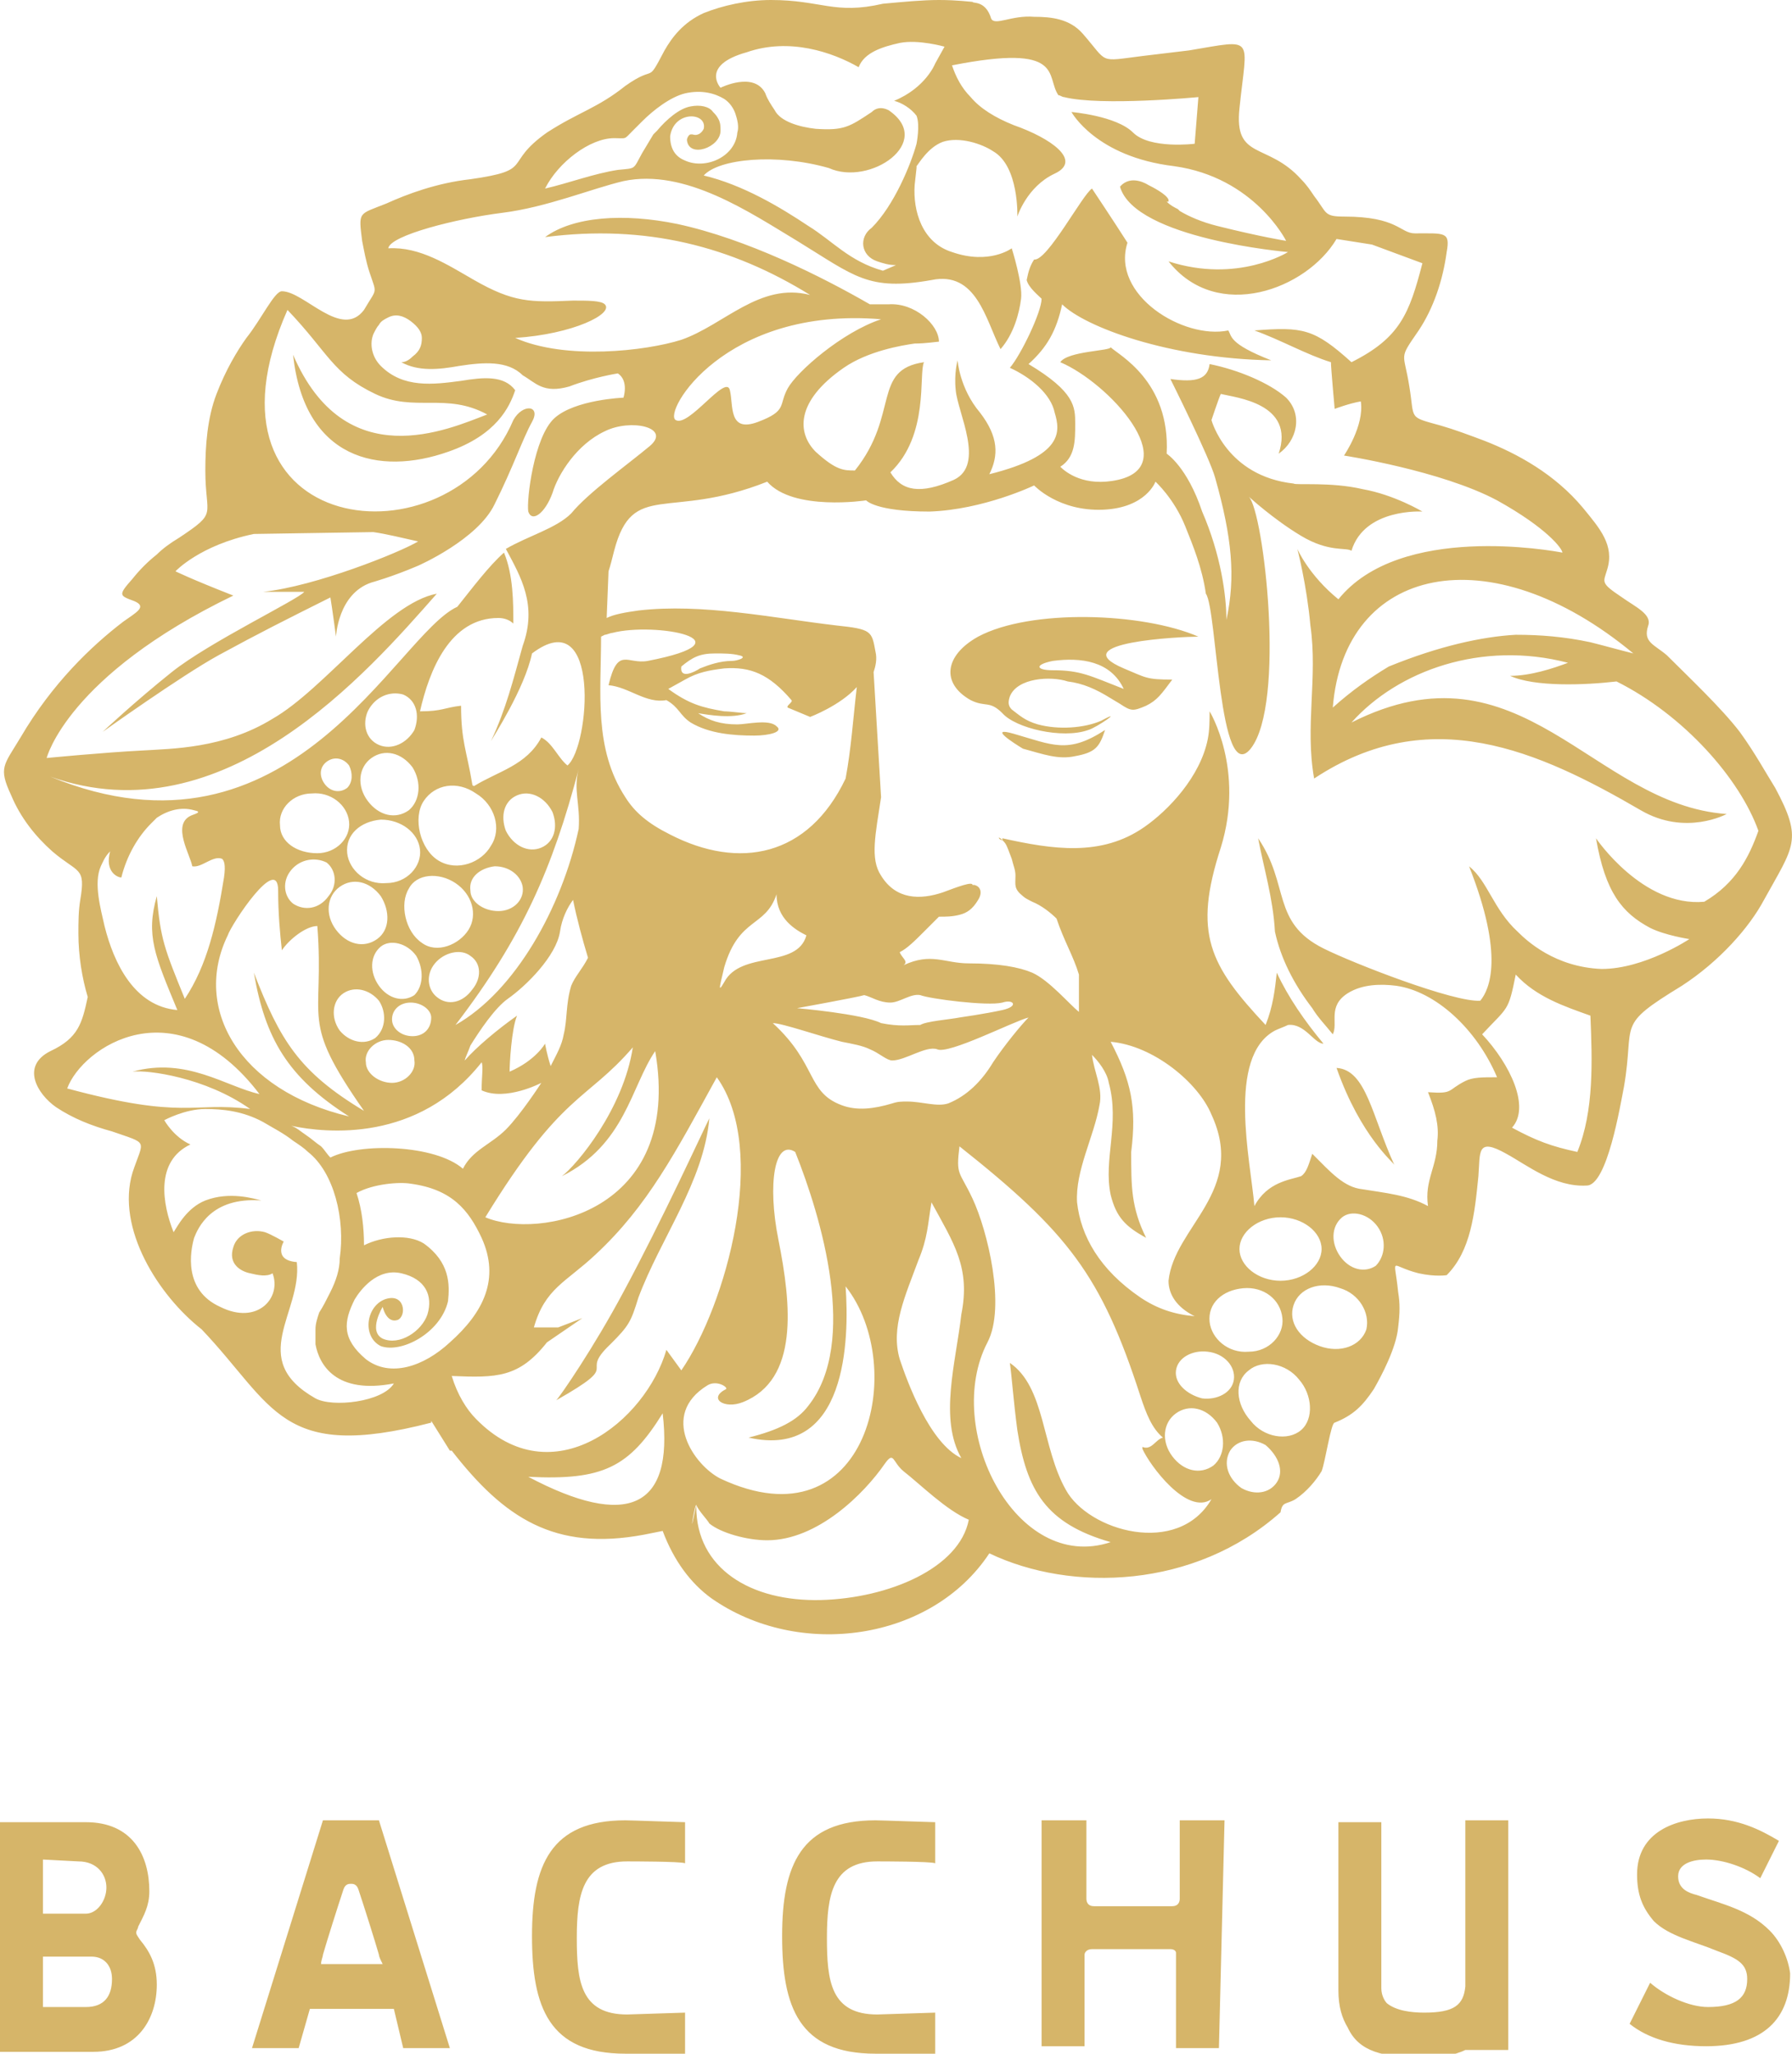 <svg xmlns="http://www.w3.org/2000/svg" width="96" height="110" viewBox="0 0 96 110">
  <g fill="#D6B569" fill-rule="evenodd">
    <path d="M94.8 103.4c-1.1-1.1-2.5-1.4-3.9-1.9-.4-.1-1-.3-1-1s.8-.9 1.5-.9c.9 0 2.1.4 2.9 1l1-2c-1-.6-2.2-1.2-3.8-1.2-1.7 0-3.8.7-3.8 3 0 1.1.3 1.8.9 2.5.8.8 2.2 1.1 3.4 1.6 1.1.4 1.6.7 1.6 1.5 0 1-.6 1.5-2.1 1.5-1 0-2.3-.6-3.1-1.3l-1.1 2.2c1 .8 2.4 1.2 4.1 1.2 3.1 0 4.5-1.5 4.5-3.9-.1-.8-.5-1.7-1.1-2.3zm-16.3-5.9v8.9c-.1 1-.6 1.4-2.2 1.4-.7 0-1.5-.1-2-.5-.1-.1-.3-.4-.3-.8v-8.9h-2.3v9c0 .9.2 1.5.5 2 .6 1.3 1.9 1.6 4 1.6.9 0 1.7-.1 2.3-.4h2.3V97.5h-2.3zm-12.9 0h-2.4v4.2c0 .2-.1.4-.4.4h-4.2c-.3 0-.4-.2-.4-.4v-4.2h-2.4v12.1h2.3v-4.9c0-.1.1-.3.4-.3h4.2c.2 0 .3.1.3.2v5.1h2.3l.3-12.2zm-23.7 6.2c0 3.8.9 6.3 5 6.3h3.2v-2.2c-.2 0-2.9.1-3.1.1-2.5 0-2.7-1.8-2.7-4.1s.3-4.1 2.7-4.1c.2 0 2.9 0 3.1.1v-2.2c-.2 0-2.9-.1-3.2-.1-4 0-5 2.4-5 6.2zm-13.4 0c0 3.8.9 6.3 5 6.3h3.2v-2.2c-.2 0-2.9.1-3.1.1-2.5 0-2.7-1.8-2.7-4.1s.3-4.1 2.7-4.1c.2 0 2.9 0 3.1.1v-2.2c-.2 0-2.9-.1-3.2-.1-4 0-5 2.4-5 6.2zm-11.3 1.5c0-.2.1-.4.1-.5.2-.7.8-2.6 1.1-3.5.1-.3.3-.3.4-.3.1 0 .3 0 .4.3.3.9.9 2.8 1.1 3.5 0 .1.1.3.2.5h-3.3zm.1-7.7l-3.8 12.2H16l.6-2.1h4.5l.5 2.1h2.5l-3.8-12.2h-3zm-12.7 10H2.3v-2.7h2.6c.7 0 1.1.5 1.1 1.2 0 .9-.4 1.5-1.4 1.5zm-.4-7.8c1 0 1.5.7 1.5 1.4s-.5 1.4-1.1 1.4H2.3v-2.9l1.9.1zm3.1 3.8c0-.1.1-.2.1-.3.3-.6.6-1.1.6-1.9 0-1.9-.9-3.7-3.4-3.7H0v12.3h5c2.4 0 3.4-1.8 3.4-3.6 0-1.1-.4-1.8-.9-2.4-.2-.3-.2-.3-.2-.4zM95.1 42.2c-.5-.8-1.1-1.9-1.9-3-1-1.3-2.7-2.9-3.9-4.1-.7-.6-1.3-.7-1-1.6.2-.6-.7-1-1.4-1.5-1.2-.8-1-.8-.8-1.5.4-1.3-.4-2.2-1.3-3.3-1.5-1.8-3.5-2.9-5.3-3.6-.8-.3-1.6-.6-2.3-.8-1.8-.5-1.4-.3-1.7-2.1-.3-1.9-.6-1.4.5-3 .8-1.2 1.3-2.7 1.5-4.2.2-1.1-.1-1-1.7-1-.8 0-.9-.9-3.8-.9-1.1 0-.9-.2-1.6-1.1-.2-.3-.4-.6-.7-.9-1.8-2-3.6-1-3.3-3.8.4-3.9.9-3.7-2.7-3.1-.8.1-1.7.2-2.5.3-2.4.3-1.8.4-3.2-1.2-.7-.8-1.7-.9-2.6-.9-1.2-.1-2.1.5-2.3.1-.3-1-1-.8-1-.9-.1 0-.8-.1-1.8-.1-.9 0-1.9.1-3 .2-2.6.6-3.3-.2-6-.2-1.3 0-2.6.3-3.6.7-1.1.5-1.7 1.3-2.1 2-1 1.9-.4.7-2.1 1.9C32 5.8 31 6 29.3 7.1c-2.4 1.7-.6 2-4.1 2.5-1.8.2-3.4.8-4.5 1.3-1.5.6-1.5.4-1.3 2 .1.5.2 1.1.4 1.7.4 1.2.4.8-.3 2-1.2 1.6-3.2-1-4.4-1-.4 0-1.1 1.5-1.9 2.5-.5.7-1.1 1.7-1.6 3s-.6 2.8-.6 4.1c0 2.5.7 2.2-1.4 3.6-.5.3-.9.6-1.2.9-.5.4-.9.8-1.3 1.3-.8.9-.7.9.1 1.2.7.3.1.6-.6 1.1-1.7 1.3-3.8 3.3-5.5 6.2C.2 41-.1 41.1.6 42.6c.5 1.2 1.3 2.2 2.2 3 1.4 1.2 1.8.8 1.5 2.6-.1.6-.1 1.2-.1 1.8 0 1.2.2 2.4.5 3.4-.3 1.4-.5 2.2-2 2.9-1.6.8-.7 2.3.3 3 .9.6 1.9 1 3 1.3 2 .7 1.7.4 1.1 2.2-.9 3 1.4 6.6 3.7 8.4 3.9 4.1 4.2 7.1 12.3 5v-.1l1 1.6h.1c2.8 3.6 5.5 5.4 10.3 4.5l1-.2c.6 1.6 1.5 2.8 2.6 3.6 4.7 3.3 11.8 2.3 14.9-2.4 4.4 2.1 11 1.9 15.6-2.2.1-.6.3-.4.8-.7.6-.4 1.1-1 1.4-1.5.2-.5.5-2.6.7-2.6 1-.4 1.5-.9 2.1-1.8.4-.7 1.2-2.2 1.3-3.3.1-.8.1-1.3 0-1.9-.2-2-.5-1.4 1.1-1 .9.2 1.5.1 1.5.1C78.8 67 79 65 79.2 63c.1-1.3-.1-2.1 1.5-1.2 1.1.6 2.6 1.8 4.3 1.7 1.1 0 1.8-4.3 2-5.3.6-3.5-.5-3.2 3.1-5.4 2-1.3 3.6-3.1 4.4-4.6 1.6-2.9 2.1-3.2.6-6zM29.2 10.1c.7-1.4 2.4-2.7 3.7-2.7.7 0 .5.1 1-.4l.2-.2.3-.3c.6-.6 1.5-1.3 2.3-1.5.9-.2 1.6 0 2.1.3.3.2.5.5.6.8.1.3.2.7.1 1-.1 1.3-1.7 2-2.8 1.5-.5-.2-.8-.6-.8-1.3.2-1.4 2-1.3 1.8-.4-.1.2-.3.4-.6.3H37c-.1 0-.2.2-.2.3.1 1 1.8.4 1.8-.5 0-.2 0-.4-.1-.6-.1-.2-.2-.3-.3-.4-.2-.3-.7-.4-1.2-.3-.6.1-1.3.7-1.8 1.3l-.2.2-.6 1c-.5.9-.3.8-1.3.9-1.3.2-2.6.7-3.9 1zm12.2 44.7c.5 0 2.5.7 3.7 1 .5.1 1.1.2 1.5.4.5.2.9.6 1.2.6.7 0 1.8-.8 2.4-.6.6.3 4.1-1.5 4.9-1.7-.4.4-1.3 1.5-1.9 2.4-.6 1-1.4 1.8-2.4 2.2-.6.2-1.4-.1-2.2-.1-.3 0-.5 0-.8.1-1 .3-1.9.4-2.7.1-1.9-.7-1.3-2.2-3.7-4.4zm6.3-1.1c.5 0 1.1-.5 1.6-.4.5.2 3.6.6 4.4.4.6-.2.9.2 0 .4s-2.3.4-2.3.4c-.5.1-1.8.2-2.1.4-.6 0-1.1.1-2.1-.1-1-.5-4.5-.8-4.5-.8s3.3-.6 3.6-.7c.4.1.8.4 1.4.4zm-8.9-1.1c-.4.7-.2.1 0-.8.8-2.7 2.2-2.1 2.8-3.9 0 1.3 1 1.9 1.6 2.2-.5 1.8-3.5.8-4.4 2.5zm8.4-35.5c-2.1.7-4.5 2.8-5 3.7-.5.9 0 1.2-1.6 1.8-1.6.6-1.3-.9-1.5-1.7-.2-.9-2.2 2-2.9 1.6-.7-.4 2.6-6.1 11-5.4zm38 17.3c-1.4-.3-2.7-.4-4-.4-1.8.1-4.1.6-6.8 1.7-1 .6-2 1.3-3 2.2.6-7.6 8.4-9.3 16.1-2.9-.8-.2-1.5-.4-2.3-.6zM35.5 75.7c.6 5.1-1.9 6.2-7.2 3.4 4 .2 5.4-.5 7.2-3.4zm49.7-21.3c.1 2.4.2 5.1-.7 7.3-1.4-.3-2.2-.6-3.5-1.3 1-1.1-.1-3.4-1.6-5 1.4-1.5 1.4-1.2 1.8-3.2 1.1 1.2 2.6 1.7 4 2.2zm-13.6 2.8c1.6.1 1.9 2.6 3.1 5.2 0-.1-1.8-1.5-3.1-5.2zm-13.8-5v2c-.5-.4-1.6-1.7-2.5-2.1-.7-.3-1.8-.5-3.4-.5-1.3 0-2-.6-3.5.1.3-.2-.1-.4-.2-.7.4-.2.8-.6 1.3-1.1l.1-.1.7-.7c.4 0 .7 0 1.1-.1.4-.1.7-.3 1-.8.2-.3.2-.7-.2-.8h-.1c0-.2-.8.1-1.6.4-1.2.4-2.5.4-3.3-.9-.6-.9-.3-2.2 0-4.2l-.4-6.7c.1-.3.2-.7.1-1.1-.2-1.1-.2-1.2-2.1-1.4-3.4-.4-7.2-1.2-10.6-.8-.7.1-1.3.2-1.7.4l.1-2.5c.1-.3.2-.7.3-1.1 1-3.8 2.9-1.6 8.2-3.7 1.4 1.6 5.3 1 5.3 1s.5.6 3.4.6c2.9-.1 5.6-1.4 5.6-1.4s1.3 1.4 3.7 1.3c2.3-.1 2.8-1.5 2.8-1.5s1 .9 1.6 2.4c.4 1 .9 2.2 1.1 3.6.6.8.7 10.4 2.4 8.3 1.9-2.4.7-12.7-.1-13.5 0 0 1.3 1.2 2.8 2.1 1.5.9 2.4.6 2.7.8.7-2.3 3.8-2.1 3.8-2.1s-1.5-.9-3.2-1.2c-1.7-.4-3.6-.2-3.7-.3-3.6-.4-4.4-3.4-4.4-3.4s.4-1.2.5-1.4c.8.2 4 .5 3.1 3.2 1-.7 1.3-2.1.4-3-.9-.8-2.6-1.5-4.1-1.8-.1.8-.7 1-2.1.8 0 0 2.1 4.2 2.4 5.3.9 3.2 1.1 5.3.6 7.6 0-1.3-.3-3.5-1.3-5.8-.8-2.4-1.9-3.1-1.9-3.1.2-3.9-2.6-5.3-3-5.7 0 .2-2.3.2-2.7.8 2.6 1.1 6.6 5.5 3.1 6.3-1.8.4-2.8-.4-3.1-.7.8-.5.8-1.4.8-2.3 0-.9 0-1.7-2.5-3.2 1-.9 1.5-1.8 1.8-3.2 1.2 1.2 5.7 2.9 11.2 3-2.3-.9-2.1-1.3-2.3-1.6-2.4.5-6.3-1.9-5.4-4.7-.7-1.1-1.9-2.9-1.9-2.9-.5.3-2.4 3.9-3.1 3.8-.2.3-.3.6-.4 1.1.1.4.6.8.8 1 0 .7-1.1 3-1.7 3.7 1.1.5 2.2 1.4 2.4 2.4.3 1 .5 2.3-3.5 3.3.5-1 .5-2-.5-3.3-1.1-1.3-1.2-2.8-1.2-2.8s-.2.7-.1 1.6c.1 1.2 1.6 4-.1 4.8-1.8.8-2.8.6-3.4-.4 2.1-2 1.5-5.3 1.8-5.9-2.8.4-1.3 2.8-3.7 5.8-.6 0-1 0-2.1-1-1-1-1.1-2.7 1.5-4.5 1.3-.9 3.1-1.2 3.8-1.3.6 0 1.2-.1 1.3-.1 0-.9-1.3-2.1-2.7-2h-1C44 14.8 40 12.8 36.3 12c-2.9-.6-5.6-.4-7.1.7 5.4-.7 10 .5 14.2 3.1-2.7-.7-4.6 1.6-6.9 2.4-1.9.6-6.2 1.1-8.9-.1 3.1-.2 5.3-1.3 4.8-1.8-.2-.2-.9-.2-1.7-.2-2.3.1-3.2.1-5.3-1.1-1.4-.8-2.9-1.8-4.6-1.7.1-.7 3.7-1.6 6.1-1.9 2.4-.3 4.8-1.3 6.5-1.7 3.3-.7 6.8 1.7 9.3 3.2 3.1 1.9 3.8 2.7 7.2 2.1 2.4-.5 2.9 2.1 3.7 3.7.7-.8 1-1.9 1.1-2.7.1-.8-.5-2.7-.5-2.7s-1.2.9-3.2.2c-1.6-.5-2.1-2.2-2-3.6l.1-.9v-.1c.1-.1.6-1 1.4-1.3.9-.3 2.1.1 2.7.5 1.4.8 1.3 3.5 1.3 3.5s.5-1.6 2-2.3c1.5-.7-.2-1.9-2.2-2.6-1-.4-1.8-.9-2.3-1.5-.5-.5-.8-1.1-1-1.7 6.1-1.2 5 .6 5.7 1.6.1 0 .2.1.3.1 2 .5 7.2 0 7.2 0L64 7.7s-2.4.3-3.3-.6c-.9-.9-3.3-1.1-3.3-1.1s1.3 2.4 5.5 2.9c4.3.6 6 4 6 4s-1.3-.2-3.7-.8c-.8-.2-1.5-.5-2-.8l-.1-.1c-.2-.1-.4-.2-.6-.4h.1v-.1c-.1-.3-.9-.7-1.1-.8 0 0-.9-.6-1.5.1.8 2.8 9 3.5 9 3.5s-2.7 1.7-6.4.5c2.6 3.3 7.4 1.5 9-1.2l1.9.3 2.7 1c-.7 2.7-1.2 4-3.8 5.3-2-1.8-2.6-1.9-5.2-1.7 1.4.5 2.8 1.3 4.1 1.7 0 .3.2 2.5.2 2.5s.8-.3 1.4-.4c.2 1.3-.9 2.9-.9 2.9s5.2.8 8.2 2.4c2.7 1.5 3.5 2.6 3.5 2.8-.5-.1-8.7-1.6-12 2.5-1.6-1.3-2.2-2.7-2.2-2.7s.5 1.9.7 4.1c.4 2.8-.3 5.4.2 8.2 6.2-4.1 12-1.5 17.5 1.7 2.4 1.4 4.6.2 4.6.2-7.2-.5-11-9.5-20.1-4.9 2.5-2.8 7-4.4 11.6-3.2-.8.3-2 .7-3.1.7 1.3.6 4 .5 5.7.3 3.6 1.8 6.6 5.2 7.6 8-.5 1.4-1.2 2.8-2.9 3.8-3.3.3-5.8-3.4-5.8-3.4.5 2.9 1.4 4 2.9 4.8.8.4 2.1.6 2.1.6s-2.4 1.6-4.7 1.6c-2.5-.1-4-1.5-4.5-2-1.3-1.2-1.6-2.7-2.6-3.5 1.9 4.8 1.1 6.6.6 7.2-1.4.1-6.8-2-8.4-2.8-2.8-1.4-1.8-3.4-3.5-5.9.3 1.6.8 3.2.9 5 .3 1.4 1 2.8 2 4.1.3.5.7.9 1.1 1.4.3-.6-.3-1.5.8-2.2.8-.5 1.8-.5 2.6-.4 2.1.3 4.3 2.3 5.4 4.9-.8 0-1.3 0-1.7.2-1 .5-.6.7-2 .6.4 1 .6 1.8.5 2.6 0 1.4-.7 2.1-.5 3.5-1.1-.6-2.3-.7-3.5-.9-1-.1-1.7-.9-2.7-1.9-.2.6-.3 1-.6 1.2-.6.2-1.8.3-2.5 1.6-.2-2.4-1.5-8 1.1-9.4.2-.1.5-.2.7-.3.9-.1 1.4 1 1.9 1-1-1.2-1.9-2.5-2.5-3.8-.1.9-.2 1.8-.6 2.8-3-3.2-3.9-4.9-2.4-9.5 1.3-4.2-.6-7.3-.6-7.3 0 .5 0 1-.1 1.5-.4 2-2.1 3.8-3.4 4.7-2.3 1.6-4.9 1.2-7.6.6v.1c-.2 0-.3-.3 0 0 .2.2.2.2.5 1 .1.4.2.6.2.9 0 .5-.1.7.4 1.1.1.1.3.2.5.3.5.2 1 .6 1.3.9.4 1.2.9 2 1.2 3zm-3.7-14.9c-.1.3-.1.5.1.7.4.3.7.6 1.4.8 1.1.3 2.5.2 3.4-.2 1.3-.7-.3.4-.7.5-1.4.5-3.9-.1-4.6-.9-.7-.7-.9-.3-1.7-.7-1.6-.9-1.4-2.4.4-3.4 2.8-1.5 8.8-1.3 11.8 0-.9 0-7.3.3-4 1.7 1.2.5 1.2.6 2.6.6-.6.8-.8 1.1-1.4 1.4-.7.3-.8.3-1.4-.1l-.5-.3c-.8-.5-1.5-.8-2.3-.9-.9-.3-2.7-.2-3.1.8zm5.1 1.8c-.3.9-.5 1.2-1.6 1.4-.9.2-1.7-.1-2.8-.4-.5-.3-1.9-1.2-.5-.8 2.1.6 2.9 1.1 4.9-.2zm-2.8-3.7c1.5-.2 3.1 0 3.8 1.5-1.8-.7-2.3-1-3.8-1-.9 0-1-.3 0-.5zm-24-1.4c.1 0 .3-.1.4-.1 2.3-.6 7.6.4 1.9 1.5-1.1.2-1.6-.8-2.1 1.3 1.1.1 2 1 3.1.8.7.4.7.8 1.3 1.2 1 .6 2.3.7 3.4.7.8 0 1.6-.2 1.2-.5-.4-.4-1.6-.1-2.1-.1-.9 0-1.5-.2-2.1-.6.6.1 1.8.3 2.6 0-.2 0-.9-.1-1.2-.1-1.2-.2-1.9-.4-3-1.2l.9-.5c.7-.4 1.3-.5 2.1-.6 1.4-.1 2.4.3 3.6 1.7.1.1-.3.3-.2.4l1.2.5s1.6-.6 2.5-1.6c-.2 1.7-.3 3.3-.6 4.9-2 4.2-5.7 4.9-9.4 3-1.2-.6-1.9-1.2-2.4-2-1.7-2.6-1.3-5.6-1.3-8.6l.2-.1zm4.1 1.7c.6-.5 1-.7 1.8-.7.5 0 .9 0 1.3.1.5.1-.1.3-.4.3-.6 0-1.2.2-1.7.4-.3.2-1.1.6-1-.1zm23 20.1c2.3.2 4.7 2.2 5.4 3.9 1.9 4.1-2 6-2.3 8.9 0 .7.4 1.4 1.4 1.9-1.1-.1-2-.4-2.9-1-2.2-1.5-3.2-3.3-3.4-5.1-.1-1.7.9-3.5 1.2-5.2.2-.9-.3-1.8-.4-2.7.3.3.8.9.9 1.5.6 2.2-.3 4.1.1 6 .3 1.2.8 1.7 1.9 2.3-.4-.8-.6-1.5-.7-2.2-.1-.7-.1-1.5-.1-2.4.3-2.4 0-3.8-1.1-5.9zm8.9 23.6c-.4.6-1.2.7-1.9.3-.7-.5-1-1.3-.6-2 .4-.6 1.2-.7 1.9-.3.7.6 1 1.4.6 2zm-5.4-6c.1-.7.9-1.1 1.7-1 .9.1 1.5.8 1.4 1.5-.1.7-.9 1.1-1.7 1-.8-.2-1.5-.8-1.4-1.5zm5.7-2.8c.1.9-.7 1.8-1.8 1.8-1.1.1-2-.7-2.1-1.6-.1-1 .7-1.7 1.8-1.8 1.1-.1 2 .6 2.1 1.6zm-2.3-3.7c0-.9 1-1.7 2.2-1.7 1.2 0 2.2.8 2.2 1.7 0 .9-1 1.7-2.2 1.7-1.2 0-2.2-.8-2.2-1.7zm3.3 9.7c-.7.6-2 .4-2.7-.5-.8-.9-.9-2.1-.1-2.7.7-.6 2-.4 2.7.5.7.8.8 2.1.1 2.7zm3.5-5.4c-.3.9-1.4 1.3-2.5.9s-1.7-1.3-1.4-2.2c.3-.9 1.4-1.3 2.5-.9 1 .3 1.6 1.3 1.4 2.2zm.5-3.4c-.6.4-1.4.2-1.9-.5s-.5-1.6.1-2.1c.5-.4 1.4-.2 1.9.5s.4 1.6-.1 2.1zM65 78.5c-.7.5-1.6.3-2.2-.5-.6-.8-.5-1.8.2-2.3.7-.5 1.6-.3 2.2.5.5.8.4 1.8-.2 2.3zm-3.8-1v.1c.4.9 2.4 3.6 3.7 2.7-1.8 3.1-6.6 1.7-7.8-.5-1.3-2.3-1.1-5.5-3-6.8.1.7.2 2.1.4 3.6.5 3.2 1.5 5 5 6-5.1 1.7-9-6.1-6.6-10.7 1-1.9 0-6-.8-7.7-.7-1.5-.9-1.2-.7-2.8 5.8 4.6 7.6 6.9 9.7 13.4.3.9.6 1.7 1.2 2.2-.4.1-.6.7-1.1.5zm-9.7.6c-1.7-.8-2.9-4.1-3.3-5.3-.5-1.7.3-3.4 1-5.3.5-1.2.5-1.9.7-3.1 1.2 2.2 2.1 3.5 1.6 6-.3 2.6-1.2 5.6 0 7.7zm.4 3.3c-.5 2.6-4.3 4.2-7.9 4.3-3.8.1-6.7-1.7-6.7-5 0-.6-.5 2.4 0-.1.1.3.6.8.7 1 .6.5 2 .9 3.1.9 2.7 0 5.2-2.5 6.3-4.1.5-.7.4-.1 1 .4.9.7 2.3 2.1 3.5 2.6zm-.8-9.1c0-.2 0-.2 0 0zm-9.4-5.9c-.6-3-.2-5.4.9-4.7 1.4 3.5 3.4 10.2.7 13.6-.6.8-1.6 1.3-3.2 1.7 5.3 1.2 5.4-5.3 5.2-8.1 3.4 4.3 1.2 14-6.7 10.3-1.4-.7-3.3-3.4-.7-5 .5-.3 1.1.1 1 .2-1 .5-.1 1.1.9.7 3-1.2 2.6-5.2 1.9-8.7zm-27.8-7.8c-1.8-.4-3.9-2-6.8-1.2.8-.1 3.9.3 6.3 2-3.1-.4-3.5.6-9.8-1.1.8-2.2 5.8-5.6 10.3.3zm24.5-.9c2.8 3.9.5 12.2-1.9 15.7l-.8-1.1c-1.1 3.8-6.1 7.9-10.2 3.7-.5-.5-1-1.3-1.3-2.3 2.4.1 3.6.1 5.1-1.8l1.9-1.3-1.3.5h-1.3c.6-2.1 1.7-2.4 3.3-3.9 2.8-2.6 4.3-5.5 6.5-9.5zm-3.3-1.4c1.5 8.7-6.3 10.1-9.1 8.9 4.1-6.7 5.4-6.2 7.9-9.1-.5 3.3-3 6.3-3.8 6.9 3.4-1.7 3.7-4.8 5-6.7zM32.7 72c-1.8 1.7.8.9-2.9 3 .2-.2 2-2.8 3.6-5.8 2.1-3.9 4.2-8.5 4.6-9.3-.3 3.4-2.6 6.4-3.8 9.6-.4 1.3-.5 1.5-1.5 2.5zm-13.1.8c-1.3-1.1-1.2-2-.6-3.2.3-.5 1.2-1.7 2.5-1.4 1.3.3 1.7 1.2 1.4 2.2-.3.9-1.5 1.7-2.4 1.3-.8-.4 0-1.7 0-1.7s.2.9.8.7c.5-.2.4-1.5-.7-1.1-1 .4-1.2 2-.2 2.5 1.1.4 3.2-.7 3.6-2.4.1-.9.1-2.1-1.3-3.1-.8-.5-2.2-.4-3.2.1 0-.9-.1-1.9-.4-2.8.9-.5 2.3-.6 2.9-.5 2.2.3 3.1 1.4 3.8 2.9 1 2.2.1 4-1.7 5.6-1.4 1.3-3.2 1.9-4.5.9zm7.5-12.3c-.8.8-1.8 1.1-2.3 2.1-1.5-1.3-5.5-1.4-7.1-.6-.2-.2-.3-.4-.5-.6-.3-.2-.5-.4-.8-.6-.3-.2-.5-.4-.8-.5 1.9.4 6.8.9 10.2-3.4.1.2 0 .8 0 1.5 1.3.6 3.2-.4 3.2-.4s-1.1 1.7-1.9 2.5zM16.9 74.9c-3.7-2.1-.7-4.6-1-7.3-1.3-.1-.7-1.1-.7-1.1s-.7-.4-1-.5c-.7-.2-1.5.1-1.7.8-.3.9.4 1.3.9 1.4.4.1.9.2 1.2 0 .5 1.3-.8 2.8-2.8 1.8-2-.9-1.6-3-1.4-3.7.2-.5.9-2.2 3.6-2-.4-.1-1.7-.5-3 0-1 .4-1.5 1.4-1.7 1.7-.6-1.5-1-3.8.9-4.7-.9-.4-1.4-1.3-1.4-1.3s1.1-.6 2.2-.6c.9 0 2 .1 3.1.7.5.3 1.1.6 1.6 1 .3.2.6.4.8.6 1.4 1.1 2 3.6 1.7 5.7 0 .6-.2 1.2-.5 1.8-.2.4-.4.8-.6 1.1-.1.3-.2.6-.2.9v.8c.2 1.1 1.1 2.7 4.2 2.1-.6 1-3.3 1.3-4.2.8zm5.2-19.4c-.6 0-1.1-.4-1.1-.9s.4-.9 1-.9 1.1.4 1.1.8c0 .6-.4 1-1 1zM27 29.6c-.8.7-1.7 1.9-2.5 2.9-3.3 1.5-8.9 14.4-21.8 9.1 9.3 3.3 17-5.6 20.7-9.8-2.7.5-6 5.1-8.8 6.7-2.6 1.6-5.4 1.6-7 1.7-2 .1-5.1.4-5.1.4s1.1-4.4 10-8.7c-2.3-.9-3.1-1.3-3.1-1.3s1.3-1.4 4.2-2l6.4-.1c.7.1 1.5.3 2.4.5-1 .6-5.5 2.4-8.3 2.7h2.2c-.3.4-5.1 2.7-7.1 4.3-2 1.6-3.7 3.2-3.7 3.2s4.2-3 6.2-4.1c2.2-1.2 3.6-1.9 6-3.1.1.6.3 2.1.3 2.1s.1-2.3 1.9-2.9c0 0 1.1-.3 2.5-.9 0 0 3.2-1.4 4.1-3.3 1-2 1.5-3.5 2-4.4.5-.9-.5-1-1-.1-3.4 8-17.5 6.3-12.1-5.9 2.2 2.3 2.4 3.4 4.7 4.5 2.1 1 3.8-.1 6 1.1-2.1.8-7.6 3.3-10.4-3.2.6 5.6 4.6 6.5 8.3 5.2 2.6-.9 3.3-2.4 3.6-3.3-.6-.8-1.7-.7-2.9-.5-1.5.2-3.1.4-4.3-.8-.5-.5-.6-1.2-.4-1.7.1-.2.2-.4.3-.5.1-.2.3-.3.5-.4.4-.2.8-.1 1.2.2.4.3.6.6.6.9 0 .4-.1.7-.5 1-.2.2-.4.3-.6.3.9.5 2 .4 3.1.2 1.3-.2 2.6-.3 3.4.5.7.4 1.1 1 2.5.6 1.3-.5 2.6-.7 2.6-.7.6.4.3 1.3.3 1.3s-2.6.1-3.7 1.1-1.5 4.4-1.4 5c.2.6.9.1 1.3-1 .3-1 1.3-2.6 2.8-3.3 1.4-.7 3.6-.2 2.4.8-1.2 1-3.3 2.5-4.2 3.6-.8.8-2.3 1.2-3.5 1.9.8 1.5 1.7 3 .9 5.2-.5 1.8-.9 3.4-1.7 5.1.1-.2 1.8-2.8 2.2-4.7 3.7-2.8 3.1 5 1.9 6-.5-.4-.8-1.2-1.4-1.5-.8 1.5-2.3 1.8-3.6 2.6 0 0-.1 0-.1-.1-.3-1.8-.6-2.3-.6-4.2-.9.1-1 .3-2.2.3.5-2.2 1.6-5 4.2-5 .3 0 .6.1.8.3 0-1.1 0-2.6-.5-3.8zm-.3 19.2c-.8 0-1.5-.5-1.5-1.1-.1-.7.5-1.2 1.3-1.3.8 0 1.4.5 1.5 1.1.1.7-.5 1.3-1.3 1.3zm-2.3-1.5c.9.6 1.2 1.7.7 2.5s-1.7 1.3-2.5.7c-.9-.6-1.2-2.1-.7-2.9.4-.8 1.6-.9 2.5-.3zm4.6-1.9c-.7.3-1.5-.1-1.9-.9-.3-.8-.1-1.6.6-1.9.7-.3 1.5.1 1.9.9.3.8.1 1.6-.6 1.9zm-3.5-2.9c1 .6 1.4 1.9.8 2.8-.5.9-1.8 1.4-2.8.8-1-.6-1.4-2.3-.8-3.2.6-.9 1.8-1.1 2.8-.4zm-2.1 10.9c-.5-.4-.6-1.2-.1-1.8.5-.6 1.4-.8 1.9-.4.6.4.6 1.2.1 1.8-.5.7-1.3.9-1.9.4zM21 58c-.7 0-1.4-.5-1.4-1.1-.1-.6.5-1.2 1.2-1.2s1.4.4 1.4 1.1c.1.6-.5 1.2-1.2 1.2zm-.9-2.4c-.6.4-1.4.2-1.9-.4-.5-.7-.4-1.6.2-2 .6-.4 1.4-.2 1.9.4.4.6.4 1.5-.2 2zm2.1-2.3c-.6.4-1.4.2-1.9-.5s-.5-1.6.1-2.1c.5-.4 1.4-.2 1.9.5.4.7.4 1.6-.1 2.1zm-6.5-4.9c-.5-.4-.6-1.2-.1-1.8.5-.6 1.3-.7 1.9-.4.5.4.6 1.2.1 1.8-.5.7-1.3.8-1.9.4zm4.5 1.9c-.7.5-1.6.3-2.2-.5-.6-.8-.5-1.8.2-2.3.7-.5 1.6-.3 2.2.5.5.8.5 1.8-.2 2.3zm.1-10.4c-.7-.3-.9-1.1-.6-1.8.4-.8 1.2-1.1 1.9-.9.7.3.9 1.1.6 1.9-.4.7-1.2 1.1-1.9.8zm-1.7 2.3c-.4.3-.9.2-1.2-.2-.3-.4-.3-.9.1-1.2.4-.3.9-.2 1.2.2.2.4.2.9-.1 1.2zm3.3 1.2c-.7.5-1.6.3-2.2-.5-.6-.8-.5-1.8.2-2.3.7-.5 1.6-.3 2.2.5.5.8.4 1.8-.2 2.3zM17 45.7c-1.1 0-2-.6-2-1.5-.1-.9.7-1.7 1.7-1.7 1-.1 1.9.6 2 1.5.1.9-.7 1.7-1.7 1.7zm5.5-.2c.1.9-.7 1.8-1.8 1.8-1.1.1-2-.7-2.1-1.6-.1-1 .7-1.7 1.8-1.8 1.1 0 2 .7 2.1 1.6zm-12.2.9c.5.1 1.1-.6 1.6-.4.1.1.2.3.1 1-.4 2.5-.9 4.7-2.1 6.5-1.1-2.7-1.3-3.2-1.5-5.5-.6 2.1-.1 3.2 1.1 6.1-2.3-.2-3.4-2.5-3.9-4.5-.2-.9-.6-2.3-.2-3.2.1-.2.2-.5.5-.8-.3 1.1.4 1.4.6 1.4.3-1.2.9-2.2 1.6-2.9l.3-.3c.6-.4 1.3-.6 2-.4.5.1 0 .2-.2.3-1 .5 0 2.1.1 2.7zm20.3 6.4c-.3 1-.2 1.8-.4 2.6-.1.6-.4 1.1-.7 1.7-.2-.6-.3-1.2-.3-1.2s-.5.9-1.9 1.5c0-.4.1-2.3.4-3-1 .7-2.2 1.7-2.8 2.4 0-.1.2-.5.3-.8.5-.8 1.3-2 2-2.5 1-.7 2.6-2.3 2.8-3.6.1-.7.4-1.3.7-1.7.2 1 .5 2.1.8 3.1-.3.6-.7 1-.9 1.5zm-6.2 2.1c3.6-4.7 5.2-8.4 6.6-13.7-.3 1.1.1 1.9 0 3.2-.9 4.2-3.4 8.7-6.6 10.5zm-9.5-7.2c0 1.2.1 2.3.2 3.2.4-.6 1.3-1.3 1.9-1.3.4 5.2-1 4.9 2.5 9.9-3.5-2.1-4.5-3.8-5.9-7.4.6 3.5 1.8 5.6 5.1 7.7-5.9-1.4-8.4-5.8-6.5-9.7.2-.6 2.7-4.4 2.7-2.4zm32.4-33.2c-1.8-.5-2.7-1.6-4-2.4-1.5-1-3.5-2.2-5.6-2.7.8-.9 3.9-1.2 6.7-.4 2.2 1 5.7-1.4 3.2-3.1-.4-.2-.7-.1-.9.1-1.2.8-1.5 1-3 .9-.9-.1-1.9-.4-2.2-1-.2-.3-.4-.6-.5-.9-.6-1.2-2.4-.3-2.4-.3S37.5 3.5 40 2.8c2.3-.8 4.6 0 6 .8.3-.8 1.3-1.1 2.2-1.3 1-.2 2.4.2 2.4.2l-.5.9s-.5 1.3-2.2 2c.4.1.9.4 1.2.8.2.5 0 1.5 0 1.5-.3 1.1-1.2 3.3-2.4 4.5-.7.5-.6 1.5.3 1.8.3.1.6.2 1 .2l-.7.3z" class="st0"/>
  </g>
</svg>